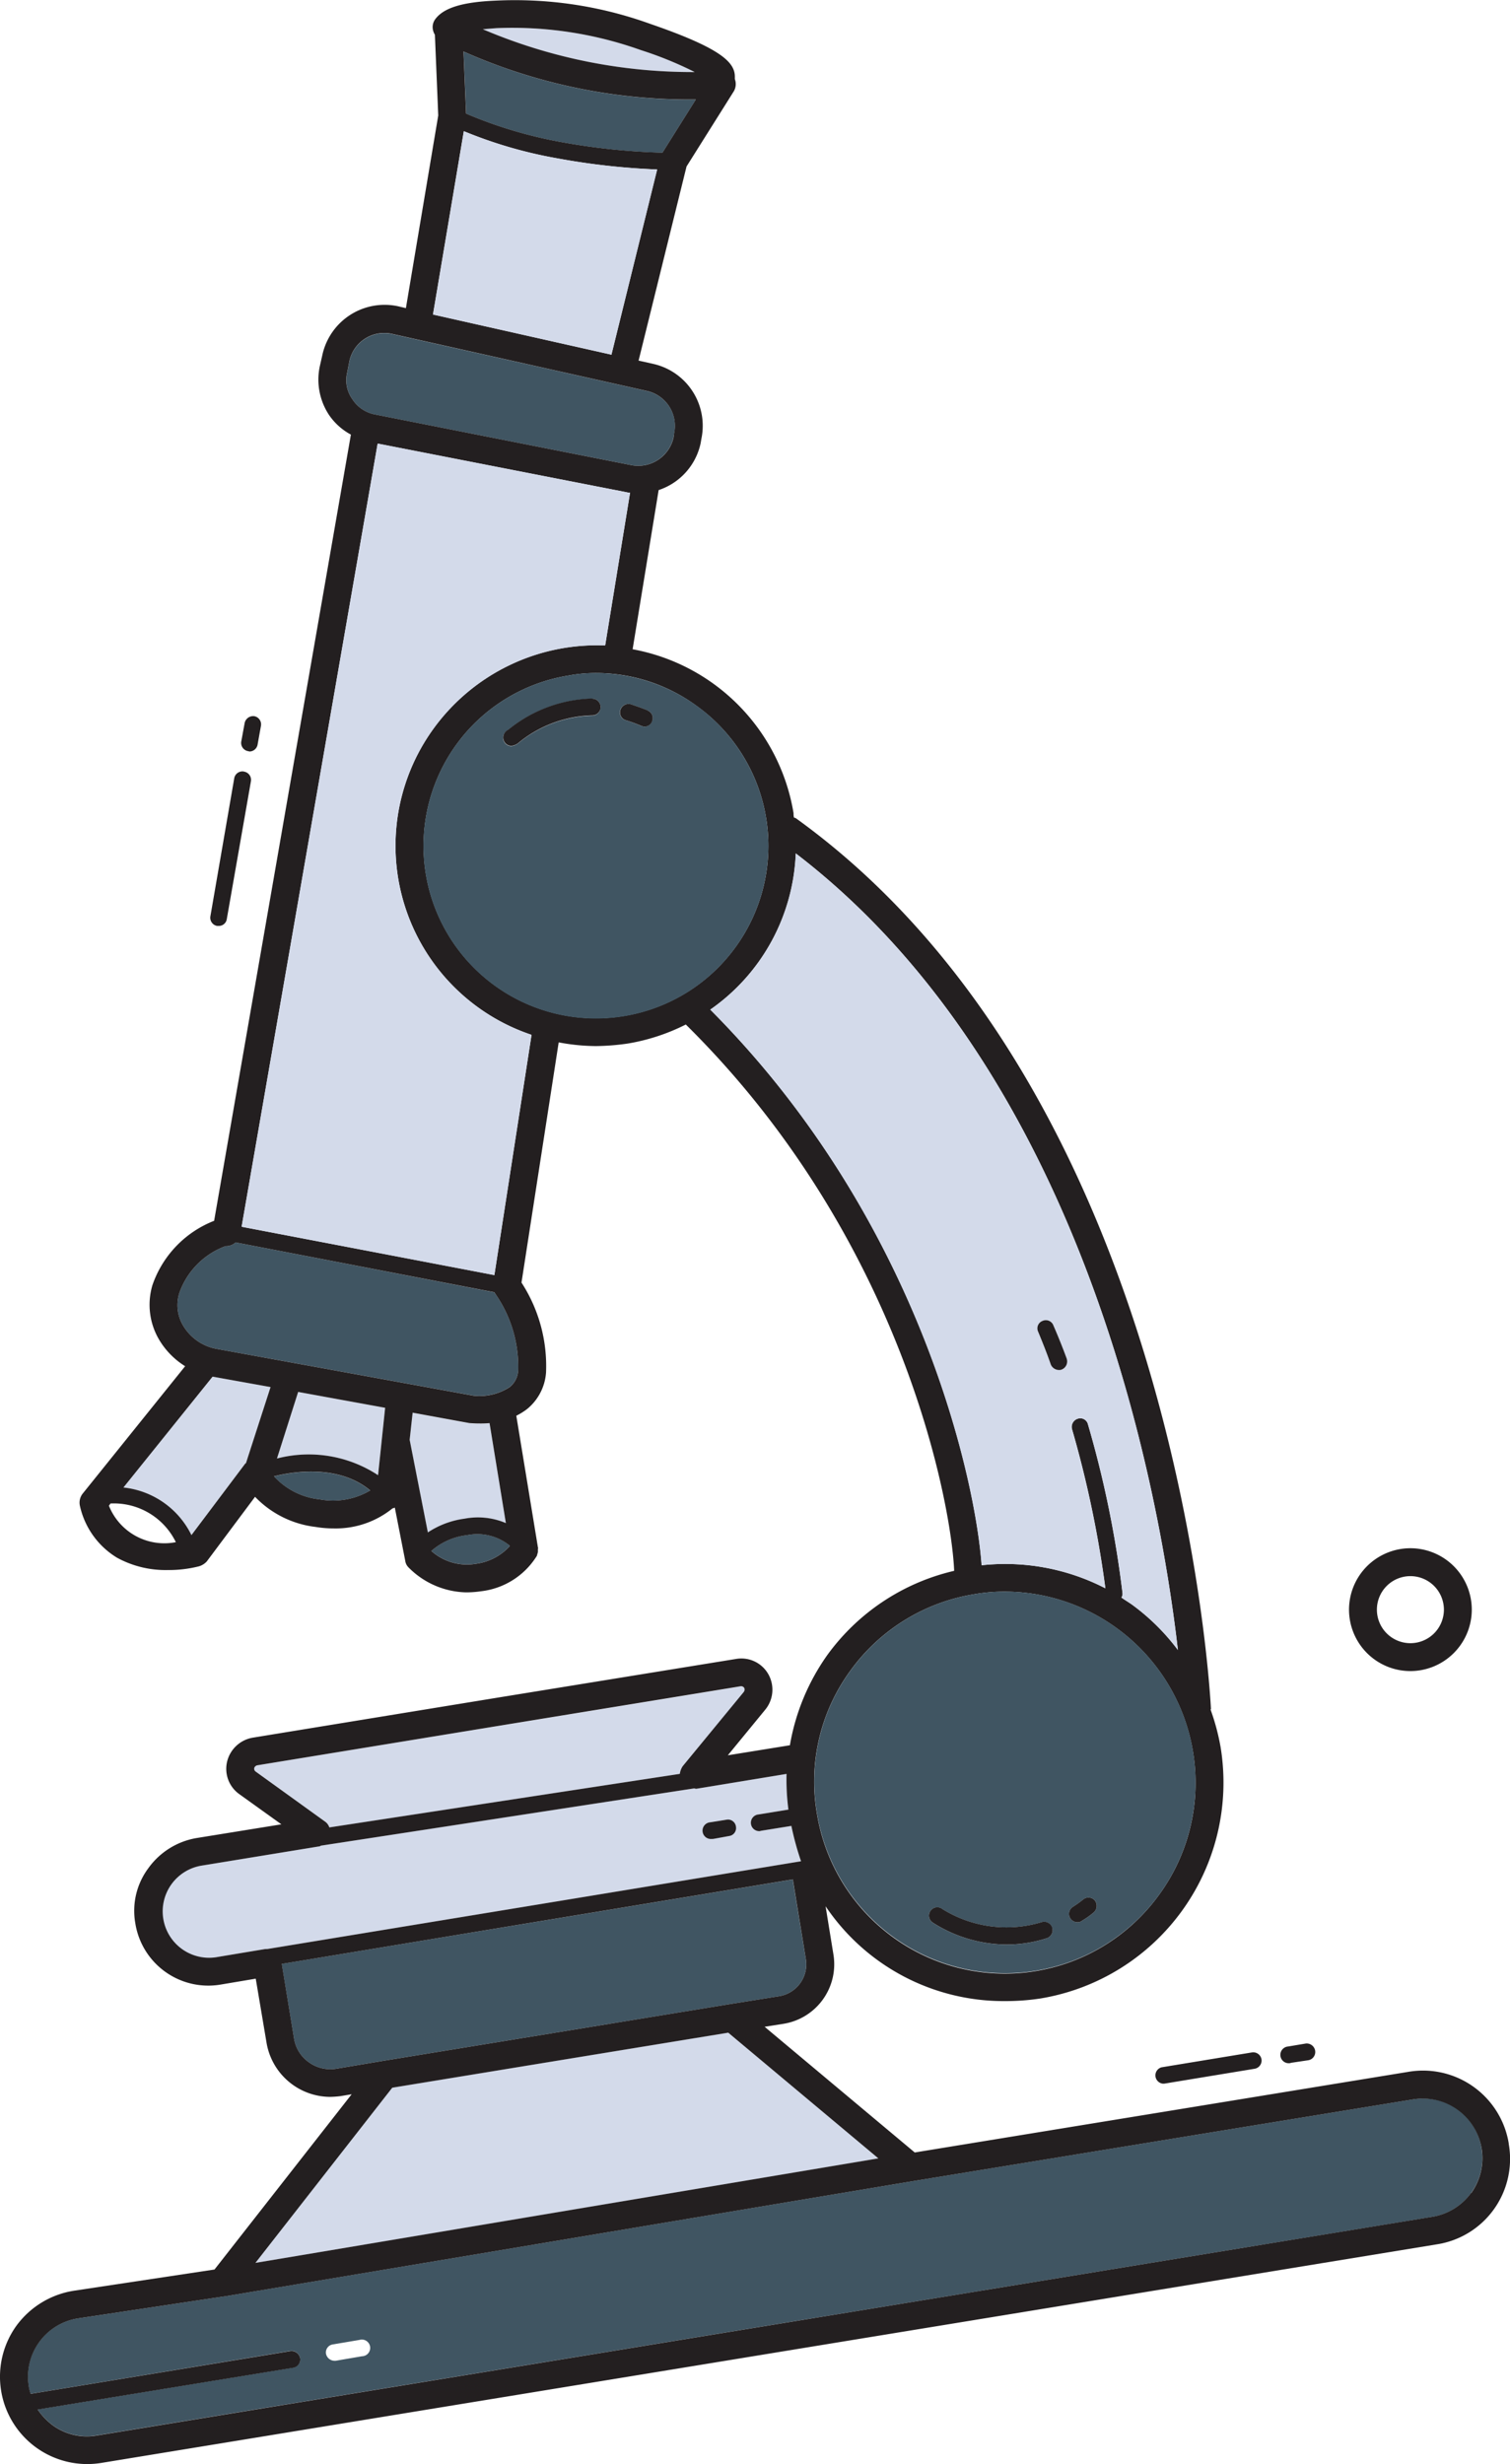 <svg xmlns="http://www.w3.org/2000/svg" xmlns:xlink="http://www.w3.org/1999/xlink" width="72.423" height="118.112" viewBox="0 0 72.423 118.112">
  <defs>
    <clipPath id="clip-path">
      <rect id="Rectangle_22084" data-name="Rectangle 22084" width="72.423" height="118.112" fill="none"/>
    </clipPath>
  </defs>
  <g id="Group_44269" data-name="Group 44269" transform="translate(0 0)">
    <g id="Group_44268" data-name="Group 44268" transform="translate(0 0)" clip-path="url(#clip-path)">
      <path id="Path_589301" data-name="Path 589301" d="M15.355,41.794v.036a2.667,2.667,0,0,1-1.622.838,2.558,2.558,0,0,1-2.121-.606v-.018a3.129,3.129,0,0,1,1.711-.749,2.459,2.459,0,0,1,2.032.5" transform="translate(9.087 32.288)" fill="#405562"/>
      <path id="Path_589302" data-name="Path 589302" d="M11.988,40.473a3.5,3.5,0,0,1-2.424.428A3.457,3.457,0,0,1,7.371,39.8c1-.25,3.137-.553,4.617.677" transform="translate(5.769 30.97)" fill="#405562"/>
      <path id="Path_589303" data-name="Path 589303" d="M10.38,37.516,9.2,41.153c-.018.018-.053.036-.071.071L6.583,44.611a4.109,4.109,0,0,0-3.262-2.282L7.6,37.017Z" transform="translate(2.599 28.972)" fill="#d3daea"/>
      <path id="Path_589304" data-name="Path 589304" d="M12.638,38.194,12.3,41.42a6.052,6.052,0,0,0-4.849-.8l1.016-3.191Z" transform="translate(5.831 29.293)" fill="#d3daea"/>
      <path id="Path_589305" data-name="Path 589305" d="M14.854,38.486l.784,4.8a3.431,3.431,0,0,0-1.979-.214,4.2,4.2,0,0,0-1.765.66l-.873-4.439.143-1.3,2.727.5c.053,0,.232.018.481.018a4.675,4.675,0,0,0,.481-.018" transform="translate(8.625 29.731)" fill="#d3daea"/>
      <path id="Path_589306" data-name="Path 589306" d="M23.152,2.869A25.608,25.608,0,0,1,12.991.819c.2-.018.41-.036.66-.053a18.329,18.329,0,0,1,6.917,1.052,17.751,17.751,0,0,1,2.585,1.052" transform="translate(10.167 0.585)" fill="#d3daea"/>
      <path id="Path_589307" data-name="Path 589307" d="M23.612,3.687l-1.6,2.549a31.662,31.662,0,0,1-4.9-.517A21.338,21.338,0,0,1,12.6,4.364l-.125-2.977a26.66,26.66,0,0,0,10.785,2.3Z" transform="translate(9.76 1.086)" fill="#405562"/>
      <path id="Path_589308" data-name="Path 589308" d="M23.764,11.742a1.715,1.715,0,0,1,1.284,2.014l-.036.2a1.738,1.738,0,0,1-2,1.337L10.7,12.865a1.653,1.653,0,0,1-1.087-.731,1.567,1.567,0,0,1-.25-1.284l.107-.553A1.713,1.713,0,0,1,11.5,9Z" transform="translate(7.291 7.007)" fill="#405562"/>
      <path id="Path_589309" data-name="Path 589309" d="M20.026,35.885a6.077,6.077,0,0,1,1.087,3.637,1.082,1.082,0,0,1-.41.82,2.674,2.674,0,0,1-1.729.41L6.62,38.505a2.355,2.355,0,0,1-1.551-1.07,1.913,1.913,0,0,1-.2-1.622,3.7,3.7,0,0,1,2.21-2.228h.036a.667.667,0,0,0,.446-.178L19.972,35.8a.39.39,0,0,0,.053.089" transform="translate(3.739 26.146)" fill="#405562"/>
      <path id="Path_589310" data-name="Path 589310" d="M30.338,45.42a.191.191,0,0,1-.018.2L27.4,49.164a.865.865,0,0,0-.143.374l-16.81,2.567a.554.554,0,0,0-.214-.285L6.914,49.431a.169.169,0,0,1-.071-.178.2.2,0,0,1,.143-.125L30.16,45.349a.182.182,0,0,1,.178.071" transform="translate(5.352 35.489)" fill="#d3daea"/>
      <path id="Path_589311" data-name="Path 589311" d="M35,51.886,9.4,56.093H9.3l-2.353.392A2.223,2.223,0,0,1,6.212,52.1l5.669-.927a.136.136,0,0,0,.089-.036l17.9-2.745c.036,0,.071.018.107.018l4.332-.713a11.014,11.014,0,0,0,.089,1.711l-1.426.232a.4.4,0,0,0,.053.8c.018,0,.053-.018.071-.018l1.444-.232A14,14,0,0,0,35,51.886m-3.44-1.212a.4.4,0,0,0-.125-.784l-.784.125a.4.4,0,0,0,.053.8h.071Z" transform="translate(3.416 37.33)" fill="#d3daea"/>
      <path id="Path_589312" data-name="Path 589312" d="M32.716,54.352a1.55,1.55,0,0,1-1.283,1.783l-2.353.374L12.412,59.236l-2.228.374a1.759,1.759,0,0,1-1.319-.321,1.717,1.717,0,0,1-.7-1.141l-.588-3.565,24.511-4.047Z" transform="translate(5.933 39.553)" fill="#405562"/>
      <path id="Path_589313" data-name="Path 589313" d="M36.748,60.682,6.871,65.691l6.56-8.4,16.115-2.638Z" transform="translate(5.378 42.777)" fill="#d3daea"/>
      <path id="Path_589314" data-name="Path 589314" d="M70.471,58.836a2.821,2.821,0,0,1-.5,2.121A2.884,2.884,0,0,1,68.118,62.1L4.032,72.58a2.778,2.778,0,0,1-2.1-.5,3.155,3.155,0,0,1-.713-.749l12.247-2a.4.4,0,0,0,.339-.463.419.419,0,0,0-.463-.339L.877,70.584a2.606,2.606,0,0,1-.089-.357,2.832,2.832,0,0,1,2.371-3.262l7.006-1.052h.018L43.2,60.387l24.012-3.922a2.827,2.827,0,0,1,3.262,2.371M16.778,68.783A.4.4,0,1,0,16.654,68l-1.266.214a.389.389,0,0,0-.339.446.42.42,0,0,0,.41.339h.053Z" transform="translate(0.586 44.16)" fill="#405562"/>
      <path id="Path_589315" data-name="Path 589315" d="M33.32,3.453A17.751,17.751,0,0,0,30.735,2.4a18.329,18.329,0,0,0-6.917-1.052c-.25.018-.463.036-.66.053A25.608,25.608,0,0,0,33.32,3.453m39.04,99.293a4.143,4.143,0,0,1-3.44,4.831L4.833,118.059a4.186,4.186,0,0,1-4.047-6.578A4.227,4.227,0,0,1,3.55,109.8l6.738-1.016,6.578-8.4-.535.089a4.7,4.7,0,0,1-.5.036,3.11,3.11,0,0,1-3.048-2.6l-.517-3.066-1.694.285a3.543,3.543,0,0,1-4.082-2.941,3.415,3.415,0,0,1,.624-2.638,3.584,3.584,0,0,1,2.3-1.444l4.082-.66-2.014-1.444a1.488,1.488,0,0,1-.588-1.569,1.53,1.53,0,0,1,1.23-1.141l11.783-1.925L35.3,79.518a1.486,1.486,0,0,1,1.551.731,1.509,1.509,0,0,1-.143,1.694l-1.8,2.193,2.977-.481a10.539,10.539,0,0,1,1.8-4.332,10.429,10.429,0,0,1,6.079-4.029c-.125-3.1-2.407-15.865-12.871-26.187a9.68,9.68,0,0,1-2.763.909,11.366,11.366,0,0,1-1.551.125,9.908,9.908,0,0,1-1.783-.178L25.012,61.478a7.344,7.344,0,0,1,1.177,4.314,2.483,2.483,0,0,1-.909,1.747,3.117,3.117,0,0,1-.517.321L25.8,74.17c.018.036,0,.053,0,.089v.125a.453.453,0,0,1-.036.125.135.135,0,0,1-.018.071,3.634,3.634,0,0,1-2.674,1.693,4.984,4.984,0,0,1-.713.053,4,4,0,0,1-2.763-1.194.553.553,0,0,1-.16-.321l-.5-2.549a.253.253,0,0,1-.107.036,4.321,4.321,0,0,1-2.817.963,5.226,5.226,0,0,1-.873-.071,4.8,4.8,0,0,1-2.906-1.444l-2.317,3.1a.829.829,0,0,1-.374.232,5.868,5.868,0,0,1-1.5.178,4.852,4.852,0,0,1-2.424-.588,3.887,3.887,0,0,1-1.783-2.478A.7.7,0,0,1,3.96,71.6l4.92-6.114a3.75,3.75,0,0,1-1.212-1.212A3.288,3.288,0,0,1,7.311,61.6a5.088,5.088,0,0,1,2.959-3.084l6.56-37.685a2.966,2.966,0,0,1-1.052-.945,3.072,3.072,0,0,1-.446-2.3l.125-.553a3.056,3.056,0,0,1,3.637-2.353l.374.089,1.551-9.234-.16-3.868a.772.772,0,0,1-.089-.214.634.634,0,0,1,.107-.535C21.269.387,22.142.1,23.747.03a19.116,19.116,0,0,1,7.416,1.105c3.423,1.177,4.1,1.854,4.082,2.567v.089a.683.683,0,0,1-.053.588l-2.264,3.6-2.3,9.305.713.16a3.04,3.04,0,0,1,2.3,3.583l-.036.214A3.035,3.035,0,0,1,31.59,23.49l-1.248,7.63a9.57,9.57,0,0,1,7.719,7.861.731.731,0,0,0,.018.2c.018.018.053.018.089.036,18.5,13.316,19.894,42.409,19.912,42.694,0,.018-.018.018-.018.036a10.747,10.747,0,0,1,.481,1.8A10.491,10.491,0,0,1,49.9,95.793a11.219,11.219,0,0,1-1.711.125,10.294,10.294,0,0,1-8.592-4.546l.374,2.3a2.89,2.89,0,0,1-2.389,3.334l-.909.143,7.2,6.025,23.691-3.868a4.167,4.167,0,0,1,4.8,3.44m-1.8,2.371a2.86,2.86,0,0,0-2.763-4.492l-24.012,3.922-33.014,5.526h-.018l-7.006,1.052a2.832,2.832,0,0,0-2.371,3.262,2.606,2.606,0,0,0,.089.357l12.461-2.05a.419.419,0,0,1,.463.339.4.4,0,0,1-.339.463l-12.247,2a3.155,3.155,0,0,0,.713.749,2.778,2.778,0,0,0,2.1.5L68.7,106.257a2.884,2.884,0,0,0,1.854-1.141M55.62,90.784a9.1,9.1,0,0,0,1.6-6.81,9.172,9.172,0,0,0-9-7.683,8.49,8.49,0,0,0-1.5.125,9.119,9.119,0,0,0-5.954,3.69,9,9,0,0,0-1.587,6.81A9.131,9.131,0,0,0,55.62,90.784m-1.3-13.851a10.4,10.4,0,0,1,2.175,2.157c-.856-7.434-4.4-27.524-18.326-38.184a9.582,9.582,0,0,1-4.1,7.487c10.268,10.3,12.764,22.96,13.013,26.633a10.479,10.479,0,0,1,5.936,1.105,52.088,52.088,0,0,0-1.6-7.63A.412.412,0,0,1,51.7,68a.377.377,0,0,1,.481.267,50.084,50.084,0,0,1,1.658,8.093.322.322,0,0,1-.053.214c.178.125.357.232.535.357m-42.07,31.535,29.877-5.009-7.2-6.025-16.115,2.638ZM37.366,95.686A1.55,1.55,0,0,0,38.65,93.9l-.624-3.815L13.514,94.136,14.1,97.7a1.717,1.717,0,0,0,.7,1.141,1.759,1.759,0,0,0,1.319.321l2.228-.374,16.668-2.727ZM12.819,93.422l25.6-4.207a14,14,0,0,1-.463-1.694l-1.444.232c-.018,0-.053.018-.071.018a.4.4,0,0,1-.053-.8l1.426-.232a11.014,11.014,0,0,1-.089-1.711l-4.332.713c-.036,0-.071-.018-.107-.018l-17.9,2.745a.136.136,0,0,1-.089.036l-5.669.927a2.223,2.223,0,0,0,.731,4.385l2.353-.392ZM29.915,48.7a8.262,8.262,0,0,0,3.494-14.867A8.173,8.173,0,0,0,28.6,32.26a7.1,7.1,0,0,0-1.355.125A8.264,8.264,0,1,0,29.915,48.7M35.673,81.1a.191.191,0,0,0,.018-.2.182.182,0,0,0-.178-.071L12.338,84.616a.2.2,0,0,0-.143.125.169.169,0,0,0,.071.178l3.316,2.389a.554.554,0,0,1,.214.285l16.81-2.567a.865.865,0,0,1,.143-.374Zm-3.9-73.783,1.6-2.549h-.357a26.66,26.66,0,0,1-10.785-2.3l.125,2.977A21.338,21.338,0,0,0,26.866,6.8a31.662,31.662,0,0,0,4.9.517m.57,13.441a1.715,1.715,0,0,0-1.284-2.014L18.791,16a1.713,1.713,0,0,0-2.032,1.3l-.107.553a1.567,1.567,0,0,0,.25,1.284,1.653,1.653,0,0,0,1.087.731L30.307,22.3a1.738,1.738,0,0,0,2-1.337ZM29.326,17l2.193-8.878a33.477,33.477,0,0,1-4.8-.535,21.434,21.434,0,0,1-4.474-1.3l-1.48,8.788Zm-.3,13.94,1.194-7.327a.494.494,0,0,1-.16-.018L18.114,21.261,11.589,58.8l12.122,2.317,1.783-11.516a9.557,9.557,0,0,1-4.706-14.671,9.677,9.677,0,0,1,8.236-3.993M24.852,65.667a6.077,6.077,0,0,0-1.087-3.637.39.39,0,0,1-.053-.089L11.3,59.552a.667.667,0,0,1-.446.178h-.036a3.7,3.7,0,0,0-2.21,2.228,1.913,1.913,0,0,0,.2,1.622,2.355,2.355,0,0,0,1.551,1.07L22.713,66.9a2.674,2.674,0,0,0,1.729-.41,1.082,1.082,0,0,0,.41-.82m-.41,8.45v-.036a2.459,2.459,0,0,0-2.032-.5,3.129,3.129,0,0,0-1.711.749v.018a2.558,2.558,0,0,0,2.121.606,2.667,2.667,0,0,0,1.622-.838m-.178-1.105-.784-4.8a4.675,4.675,0,0,1-.481.018c-.25,0-.428-.018-.481-.018l-2.727-.5-.143,1.3.873,4.439a4.2,4.2,0,0,1,1.765-.66,3.431,3.431,0,0,1,1.979.214m-6.132-2.3.339-3.227L14.3,66.719l-1.016,3.191a6.052,6.052,0,0,1,4.849.8m-2.8,1.159a3.5,3.5,0,0,0,2.424-.428c-1.48-1.23-3.619-.927-4.617-.677a3.457,3.457,0,0,0,2.193,1.105M11.8,70.123l1.177-3.637-2.781-.5L5.92,71.3a4.109,4.109,0,0,1,3.262,2.282l2.549-3.387c.018-.036.053-.053.071-.071m-6.578,2.05A2.864,2.864,0,0,0,8.434,73.92,3.309,3.309,0,0,0,5.3,72.066Z" transform="translate(0 0.001)" fill="#231f20"/>
      <path id="Path_589316" data-name="Path 589316" d="M36.1,55.286a.4.4,0,0,1-.321.463l-.838.125a.135.135,0,0,1-.071.018.4.4,0,0,1-.071-.8l.856-.143a.412.412,0,0,1,.446.339" transform="translate(26.976 43.004)" fill="#231f20"/>
      <path id="Path_589317" data-name="Path 589317" d="M36.19,55.528a.4.4,0,0,1-.339.446l-4.332.713h-.053a.4.4,0,0,1-.071-.784l4.332-.713a.4.4,0,0,1,.463.339" transform="translate(24.315 43.19)" fill="#231f20"/>
      <path id="Path_589318" data-name="Path 589318" d="M40.078,50.48a9.139,9.139,0,1,1-18.04,2.941,9,9,0,0,1,1.587-6.81,9.119,9.119,0,0,1,5.954-3.69,8.49,8.49,0,0,1,1.5-.125,9.172,9.172,0,0,1,9,7.683m-4.777,7.7a.418.418,0,0,0,.071-.57.4.4,0,0,0-.57-.053,5.049,5.049,0,0,1-.5.357.4.4,0,0,0-.107.553.407.407,0,0,0,.339.178.311.311,0,0,0,.214-.071,3.893,3.893,0,0,0,.553-.392m-2.246,1.23a.4.4,0,1,0-.25-.767,5.822,5.822,0,0,1-4.742-.624.4.4,0,1,0-.446.66,6.621,6.621,0,0,0,3.53,1.034,6.242,6.242,0,0,0,1.907-.3" transform="translate(17.146 33.495)" fill="#405562"/>
      <path id="Path_589319" data-name="Path 589319" d="M41.537,61.131a10.4,10.4,0,0,0-2.175-2.157c-.178-.125-.357-.232-.535-.357a.322.322,0,0,0,.053-.214,50.084,50.084,0,0,0-1.658-8.093.377.377,0,0,0-.481-.267.412.412,0,0,0-.285.5,52.088,52.088,0,0,1,1.6,7.63,10.479,10.479,0,0,0-5.936-1.105c-.25-3.672-2.745-16.329-13.013-26.633a9.582,9.582,0,0,0,4.1-7.487C37.133,33.607,40.681,53.7,41.537,61.131M35.957,47.69a.419.419,0,0,0,.25-.517q-.294-.8-.642-1.6a.385.385,0,0,0-.517-.214.38.38,0,0,0-.214.517c.214.517.428,1.052.606,1.569a.426.426,0,0,0,.392.267.3.3,0,0,0,.125-.018" transform="translate(14.957 17.96)" fill="#d3daea"/>
      <path id="Path_589320" data-name="Path 589320" d="M30.007,51.172a.418.418,0,0,1-.071.57,3.893,3.893,0,0,1-.553.392.311.311,0,0,1-.214.071.407.407,0,0,1-.339-.178.4.4,0,0,1,.107-.553,5.049,5.049,0,0,0,.5-.357.4.4,0,0,1,.57.053" transform="translate(22.511 39.934)" fill="#231f20"/>
      <path id="Path_589321" data-name="Path 589321" d="M29.319,37.35a.419.419,0,0,1-.25.517.3.3,0,0,1-.125.018.426.426,0,0,1-.392-.267c-.178-.517-.392-1.052-.606-1.569a.38.38,0,0,1,.214-.517.385.385,0,0,1,.517.214q.348.8.642,1.6" transform="translate(21.845 27.783)" fill="#231f20"/>
      <path id="Path_589322" data-name="Path 589322" d="M30.892,52.258a.41.41,0,0,1-.267.5,6.242,6.242,0,0,1-1.907.3,6.621,6.621,0,0,1-3.53-1.034.4.4,0,1,1,.446-.66,5.822,5.822,0,0,0,4.742.624.407.407,0,0,1,.517.267" transform="translate(19.576 40.149)" fill="#231f20"/>
      <path id="Path_589323" data-name="Path 589323" d="M27.827,25.031a8.273,8.273,0,1,1-9.5-6.81,7.1,7.1,0,0,1,1.355-.125,8.305,8.305,0,0,1,8.147,6.934m-5.473-4.617a.392.392,0,0,0-.2-.517c-.285-.125-.553-.214-.82-.3a.408.408,0,0,0-.5.267.388.388,0,0,0,.267.5,7.379,7.379,0,0,1,.731.267.521.521,0,0,0,.16.036.38.38,0,0,0,.357-.25m-2.46-.677a.393.393,0,0,0-.41-.41,6.647,6.647,0,0,0-4.029,1.5.418.418,0,0,0-.2.2.409.409,0,0,0,.107.481.389.389,0,0,0,.25.089.606.606,0,0,0,.357-.16,5.8,5.8,0,0,1,3.53-1.3.4.4,0,0,0,.392-.392" transform="translate(8.915 14.164)" fill="#405562"/>
      <path id="Path_589324" data-name="Path 589324" d="M20.492,49.268a.385.385,0,0,1-.321.446l-.784.143h-.071a.4.4,0,0,1-.053-.8l.784-.125a.386.386,0,0,1,.446.339" transform="translate(14.806 38.291)" fill="#231f20"/>
      <path id="Path_589325" data-name="Path 589325" d="M22.4,5.363l-2.193,8.878-8.557-1.925,1.48-8.788a21.434,21.434,0,0,0,4.474,1.3,33.477,33.477,0,0,0,4.8.535" transform="translate(9.119 2.761)" fill="#d3daea"/>
      <path id="Path_589326" data-name="Path 589326" d="M18.019,19.246a.392.392,0,0,1,.2.517.38.38,0,0,1-.357.25.521.521,0,0,1-.16-.036,7.379,7.379,0,0,0-.731-.267.388.388,0,0,1-.267-.5.408.408,0,0,1,.5-.267c.267.089.535.178.82.3" transform="translate(13.054 14.816)" fill="#231f20"/>
      <path id="Path_589327" data-name="Path 589327" d="M25.13,14.28l-1.194,7.327A9.677,9.677,0,0,0,15.7,25.6a9.557,9.557,0,0,0,4.706,14.671L18.623,51.787,6.5,49.469l6.524-37.542,11.944,2.335a.494.494,0,0,0,.16.018" transform="translate(5.088 9.335)" fill="#d3daea"/>
      <path id="Path_589328" data-name="Path 589328" d="M17.8,18.787a.4.4,0,0,1,.018.8,5.8,5.8,0,0,0-3.53,1.3.606.606,0,0,1-.357.16.389.389,0,0,1-.25-.089.409.409,0,0,1-.107-.481.418.418,0,0,1,.2-.2,6.647,6.647,0,0,1,4.029-1.5" transform="translate(10.598 14.704)" fill="#231f20"/>
      <path id="Path_589329" data-name="Path 589329" d="M7.117,19.258a.4.4,0,0,1,.321.463l-.16.891a.4.4,0,0,1-.392.339c-.018,0-.036-.018-.071-.018a.4.4,0,0,1-.321-.463l.16-.873a.416.416,0,0,1,.463-.339" transform="translate(5.078 15.071)" fill="#231f20"/>
      <path id="Path_589330" data-name="Path 589330" d="M7.268,20.749a.4.4,0,0,1,.339.463L6.448,27.826a.385.385,0,0,1-.392.321H5.984a.4.4,0,0,1-.321-.463l1.141-6.6a.4.4,0,0,1,.463-.339" transform="translate(4.428 16.236)" fill="#231f20"/>
      <path id="Path_589331" data-name="Path 589331" d="M39.24,47.518a2.944,2.944,0,1,1,2.943-2.945,2.948,2.948,0,0,1-2.943,2.945m0-4.551a1.607,1.607,0,1,0,1.606,1.606,1.608,1.608,0,0,0-1.606-1.606" transform="translate(28.407 32.582)" fill="#231f20"/>
    </g>
  </g>
</svg>
